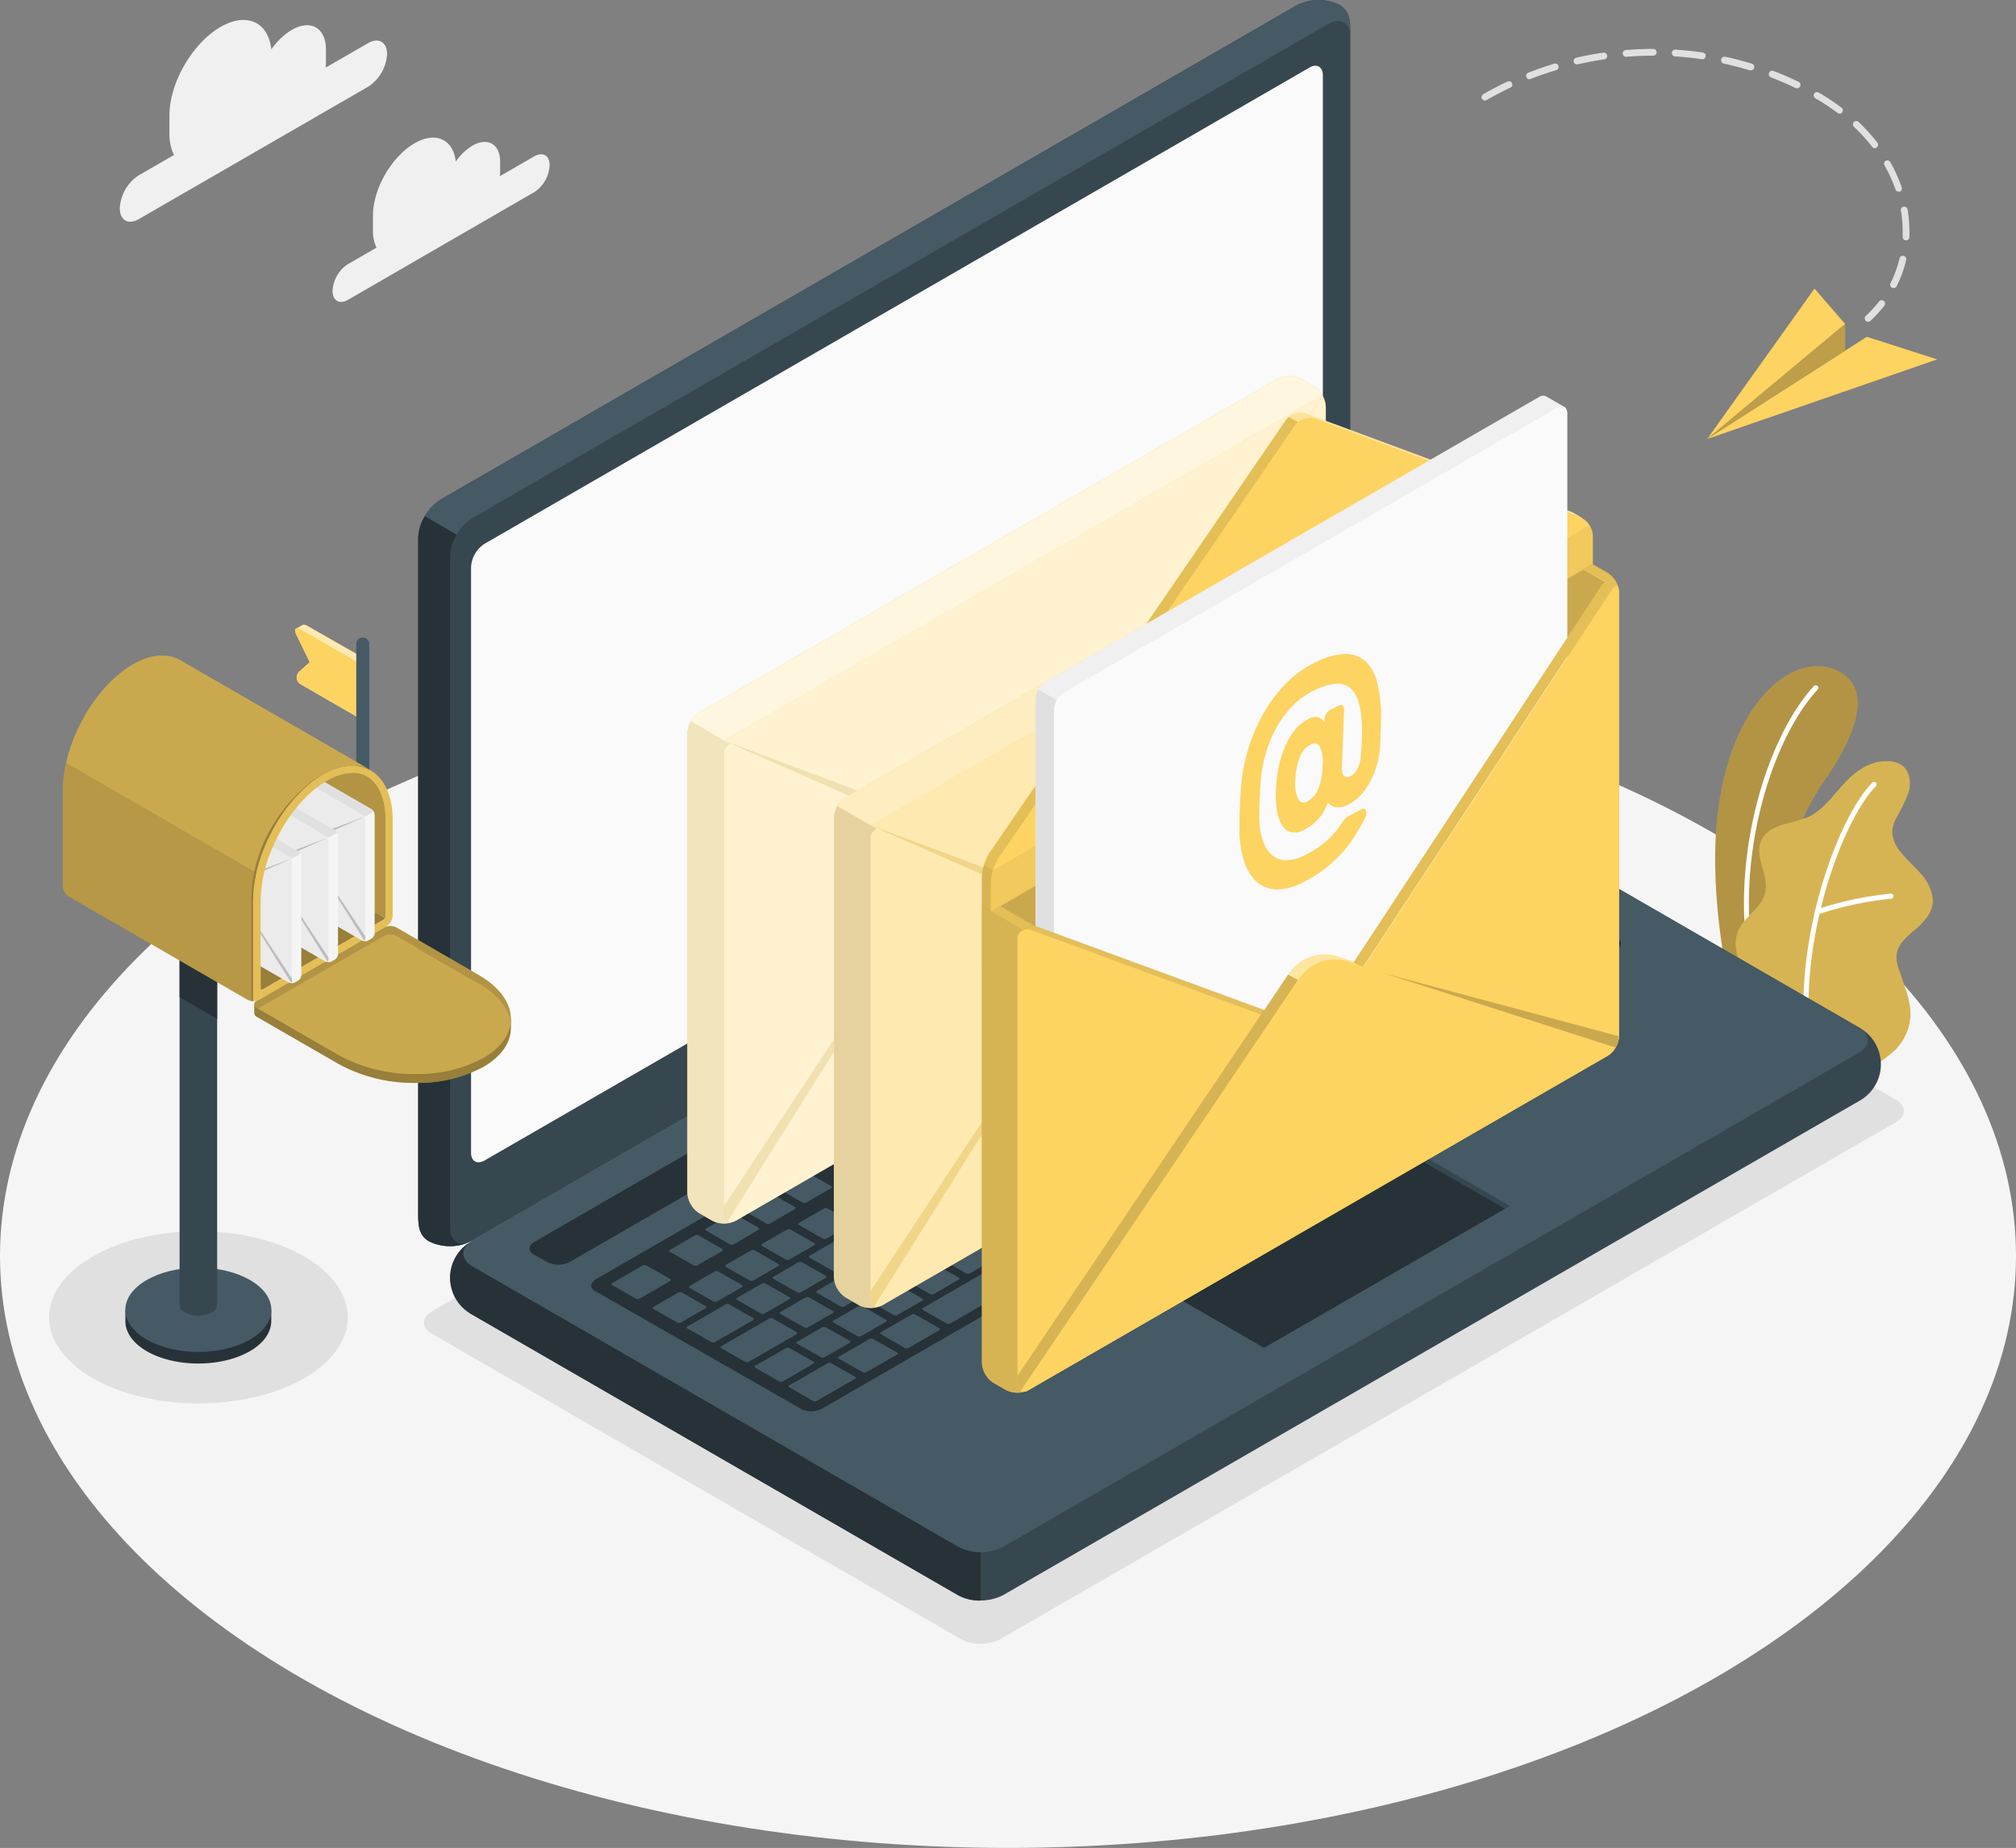 <?xml version="1.0" encoding="UTF-8"?>
<svg xmlns="http://www.w3.org/2000/svg" id="Слой_1" data-name="Слой 1" viewBox="0 0 446.8 409.609">
  <rect x="0" y="0" width="446.8" height="409.609" fill="#808080" stroke="none"/>
  <g id="freepik--Floor--inject-5">
    <ellipse id="freepik--floor--inject-5-2" data-name="freepik--floor--inject-5" cx="223.4" cy="278.389" rx="223.4" ry="131.22" style="fill:#f5f5f5"></ellipse>
  </g>
  <g id="freepik--Shadows--inject-5">
    <path id="freepik--Shadow--inject-5" d="M67.4,278.499c12.92,7.46,12.92,19.56,0,27s-33.89,7.46-46.82,0-12.93-19.57,0-27S54.4,271.029,67.4,278.499Z" style="fill:#e0e0e0"></path>
    <path id="freepik--shadow--inject-5-2" data-name="freepik--shadow--inject-5" d="M95.74,295.649l117.26,67.7a9.57,9.57,0,0,0,8.66,0l198.5-114.6c2.39-1.38,2.39-3.62,0-5l-117.26-67.71a9.57,9.57,0,0,0-8.66,0l-198.5,114.61C93.34,292.029,93.34,294.269,95.74,295.649Z" style="fill:#e0e0e0"></path>
  </g>
  <g id="freepik--Plants--inject-5">
    <g id="freepik--plants--inject-5-2" data-name="freepik--plants--inject-5">
      <path d="M391.68,224.469l-8.17-4.72s-4.87-20.21-2.93-38.39c2.73-25.56,16.48-36.69,25.95-33,6.3,2.48,8.25,9.64-2.34,24.87C397.95,182.239,390.28,200.939,391.68,224.469Z" style="fill:#fdd361"></path>
      <g style="opacity:0.3">
        <path d="M391.68,224.469l-8.17-4.72s-4.87-20.21-2.93-38.39c2.73-25.56,16.48-36.69,25.95-33,6.3,2.48,8.25,9.64-2.34,24.87C397.95,182.239,390.28,200.939,391.68,224.469Z"></path>
      </g>
      <path d="M388.29,214.589h.11a.56.56,0,0,0,.452-.65l-.002-.01c-4.48-23.57,3.76-50.07,14-61.09a.57.57,0,0,0-.84-.77c-10.38,11.23-18.78,38.15-14.23,62.07A.55.55,0,0,0,388.29,214.589Z" style="fill:#fff"></path>
      <path d="M413.08,236.829c1.29.65,4.72-2.29,5.68-3a12,12,0,0,0,3.75-4.77,11.27,11.27,0,0,0,.65-6.79,26.431,26.431,0,0,0-1-3.54l-1.17-3.42a8.82,8.82,0,0,1-.69-3.48c.18-2.4,2.21-4.17,4.06-5.7,2-1.7,4.14-3.91,4-6.77a10.09,10.09,0,0,0-2.83-5.87c-1.45-1.66-3.16-3.11-4.49-4.88a7.05,7.05,0,0,1-1.66-4.38,7.33,7.33,0,0,1,.83-2.83,39.569,39.569,0,0,0,2.76-5.72c.6-2,.37-4.53-1.26-5.88-1.35-1.11-3.26-1.18-5-1a11.36,11.36,0,0,0-4.5,1.84c-4.42,2.76-6.74,8.28-11.47,10.46a49.001,49.001,0,0,1-5.76,1.73c-1.92.61-3.85,1.7-4.65,3.53-1.6,3.63,1.91,7.82.85,11.64-.93,3.38-4.09,4.81-5.75,7.9a7,7,0,0,0-.63,4.39,20.79,20.79,0,0,0,2.2,7.25,63.71,63.71,0,0,0,4.37,6.71S412.88,236.729,413.08,236.829Z" style="fill:#fdd361"></path>
      <g style="opacity:0.15">
        <path d="M413.08,236.829c1.29.65,4.72-2.29,5.68-3a12,12,0,0,0,3.75-4.77,11.27,11.27,0,0,0,.65-6.79,26.431,26.431,0,0,0-1-3.54l-1.17-3.42a8.82,8.82,0,0,1-.69-3.48c.18-2.4,2.21-4.17,4.06-5.7,2-1.7,4.14-3.91,4-6.77a10.09,10.09,0,0,0-2.83-5.87c-1.45-1.66-3.16-3.11-4.49-4.88a7.05,7.05,0,0,1-1.66-4.38,7.33,7.33,0,0,1,.83-2.83,39.569,39.569,0,0,0,2.76-5.72c.6-2,.37-4.53-1.26-5.88-1.35-1.11-3.26-1.18-5-1a11.36,11.36,0,0,0-4.5,1.84c-4.42,2.76-6.74,8.28-11.47,10.46a49.001,49.001,0,0,1-5.76,1.73c-1.92.61-3.85,1.7-4.65,3.53-1.6,3.63,1.91,7.82.85,11.64-.93,3.38-4.09,4.81-5.75,7.9a7,7,0,0,0-.63,4.39,20.79,20.79,0,0,0,2.2,7.25,63.71,63.71,0,0,0,4.37,6.71S412.88,236.729,413.08,236.829Z"></path>
      </g>
      <path d="M400.57,230.309h0a.57.57,0,0,0,.52-.616l-0-.004c-2.07-22.42,7.27-47.76,14.6-55.36a.57.57,0,1,0-.81-.79c-7.49,7.75-17,33.52-14.92,56.25A.57.57,0,0,0,400.57,230.309Z" style="fill:#fff"></path>
      <path d="M402.8,202.659h.17a75.119,75.119,0,0,1,16.17-3.45.57.57,0,0,0,.51-.62.54.54,0,0,0-.565-.514q-.023.001-.045.004a77.611,77.611,0,0,0-16.46,3.51.57.57,0,0,0,.22,1.1Z" style="fill:#fff"></path>
    </g>
  </g>
  <g id="freepik--Device--inject-5">
    <g id="freepik--Laptop--inject-5">
      <path d="M99.74,283.209a10.61,10.61,0,0,0,4.95,8.21l107.71,62.17a11,11,0,0,0,9.89,0l189.61-109.47a9.28,9.28,0,0,0,0-16.42l-107.69-62.19a10.91,10.91,0,0,0-9.89,0l-189.63,109.48A10.63,10.63,0,0,0,99.74,283.209Z" style="fill:#37474f"></path>
      <path d="M104.69,280.699l107.71,62.19a10.91,10.91,0,0,0,9.89,0l189.61-109.48c2.74-1.58,2.74-4.14,0-5.71l-107.69-62.19a10.91,10.91,0,0,0-9.89,0l-189.63,109.48C101.96,276.589,101.96,279.129,104.69,280.699Z" style="fill:#455a64"></path>
      <path d="M217.33,344.079v10.71a10.09,10.09,0,0,1-5-1.18l-107.64-62.19a9.26,9.26,0,0,1-.5-16.11c-2.22,1.59-2,3.92.5,5.4l107.71,62.19A10.2,10.2,0,0,0,217.33,344.079Z" style="fill:#263238"></path>
      <path d="M95.1,275.169c-2.56-1.48-2.42-4-2.42-7.13v-148.75a11,11,0,0,1,5-8.57l189.58-109.48a10.61,10.61,0,0,1,9.58-.18c2.57,1.48,2.43,4,2.43,7.14v148.74a10.94,10.94,0,0,1-4.95,8.57l-189.63,109.48A10.6,10.6,0,0,1,95.1,275.169Z" style="fill:#37474f"></path>
      <path d="M299.27,8.189c0-3.15-2.22-4.42-4.95-2.85l-189.63,109.49a10,10,0,0,0-3.5,3.69l-7.05-4.1h0a10.08,10.08,0,0,1,3.5-3.7l189.61-109.48a10.6,10.6,0,0,1,9.59-.18C299.4,2.589,299.27,5.039,299.27,8.189Z" style="fill:#455a64"></path>
      <path d="M104.11,275.289a10.63,10.63,0,0,1-9-.12c-2.56-1.48-2.43-4-2.43-7.13v-148.75a10,10,0,0,1,1.45-4.87l7.06,4.09h0a10.14,10.14,0,0,0-1.45,4.87v148.76C99.74,275.059,101.65,276.379,104.11,275.289Z" style="fill:#263238"></path>
      <path d="M107.4,120.529l182.78-105.53c1.64-1,3-.18,3,1.71v129.88a6.55,6.55,0,0,1-3,5.14l-182.78,105.5c-1.64.94-3,.18-3-1.72v-129.84A6.57,6.57,0,0,1,107.4,120.529Z" style="fill:#fafafa"></path>
      <path d="M118.4,275.289l176-101.63a5.44,5.44,0,0,1,4.94,0l2.93,1.61c1.37.79,1.37,2.07,0,2.86l-176,101.6a5.47,5.47,0,0,1-5,0l-2.9-1.59C117.01,277.349,117.01,276.069,118.4,275.289Z" style="fill:#263238"></path>
      <path d="M132.18,283.489l176-101.62a5.05,5.05,0,0,1,4.52-.25l45.81,26.46c1.13.65.94,1.82-.42,2.61l-175.79,101.48a5.11,5.11,0,0,1-4.53.26l-46-26.33C130.63,285.449,130.82,284.279,132.18,283.489Z" style="fill:#263238"></path>
      <path d="M284.7,224.589l5.52-3.18c.23-.13.25-.34,0-.46l-5.27-3a.9.9,0,0,0-.8,0l-5.51,3.19c-.24.13-.26.34,0,.46l5.27,3A.87.87,0,0,0,284.7,224.589Zm-8-11-5.51,3.18c-.24.13-.26.34-.05.46l5.27,3a.9.9,0,0,0,.8,0l5.51-3.19c.24-.13.26-.34.05-.46l-5.27-3a.87.87,0,0,0-.84.01Zm-17.81,10.28-9.32,5.38c-.24.13-.26.34-.05.46l5.27,3.05a.9.9,0,0,0,.8,0l9.33-5.39c.23-.13.25-.34,0-.46l-5.28-3a.87.87,0,0,0-.79-.08Zm9.75-5.63-5.51,3.18c-.23.13-.25.34-.05.46l5.28,3a.9.9,0,0,0,.8,0l5.51-3.19c.23-.13.25-.34,0-.46l-5.28-3a.87.87,0,0,0-.79-.03Zm-21.62,12.48-5.51,3.18c-.23.14-.25.34-.05.46l5.28,3a.91.91,0,0,0,.8,0l5.51-3.18c.23-.14.25-.34.05-.47l-5.28-3a.87.87,0,0,0-.84-.03Zm-8.05,4.65-5.57,3.14c-.24.14-.26.34,0,.46l5.27,3.05a.9.9,0,0,0,.8,0l5.51-3.18c.24-.14.26-.34.05-.47l-5.27-3a.87.87,0,0,0-.83-.04Zm20.66,12.42,5.52-3.18c.23-.14.25-.34,0-.46l-5.27-3a.87.87,0,0,0-.8,0l-5.51,3.18c-.24.14-.26.34-.05.46l5.27,3.05a.9.9,0,0,0,.8-.09Zm-8.05,4.65,5.51-3.18c.23-.14.26-.34.05-.46l-5.27-3.05a.89.89,0,0,0-.81,0l-5.51,3.18c-.23.14-.25.34,0,.46l5.27,3a.9.9,0,0,0,.72.01Zm-8.06,4.65,5.52-3.18c.23-.14.25-.34,0-.46l-5.27-3.05a.87.87,0,0,0-.8,0l-5.51,3.19c-.24.14-.26.34-.05.46l5.27,3.05a.87.87,0,0,0,.8-.05Zm-8.12,4.61,5.51-3.18c.24-.14.26-.34,0-.46l-5.27-3.05a.87.87,0,0,0-.8,0l-5.44,3.21c-.23.14-.25.34,0,.46l5.27,3.05A.87.87,0,0,0,235.4,261.699Zm41.22-32.5,5.51-3.18c.23-.13.26-.34.05-.46l-5.27-3a.9.9,0,0,0-.8,0l-5.52,3.19c-.23.13-.25.34,0,.46l5.27,3a.87.87,0,0,0,.79-.01Zm-9,13.9,12.29-7.1c.24-.13.26-.34,0-.46l-12.8-7.39a.92.92,0,0,0-.81,0l-6.35,3.67c-.24.14-.26.35-.05.47l6.78,3.91c.21.12.18.33-.05.46l-5.01,2.93c-.23.14-.25.34,0,.46l5.27,3.05a.9.9,0,0,0,.76,0Zm-36.78-3.12-5.44,3.18c-.23.14-.25.34,0,.46l5.27,3.05a.9.9,0,0,0,.8,0l5.51-3.18c.23-.14.25-.34.05-.46l-5.28-3.05a.87.87,0,0,0-.88,0Zm-8.02,4.61-5.51,3.18c-.24.14-.26.34,0,.46l5.27,3.05a.87.87,0,0,0,.8,0l5.51-3.18c.24-.14.26-.34.05-.46l-5.32-3.05A.87.87,0,0,0,222.82,244.589Zm-44.57,49.65a.87.87,0,0,0,.8,0l5.51-3.18c.23-.13.25-.34.05-.46l-5.28-3a.87.87,0,0,0-.8,0l-5.51,3.18c-.23.14-.25.35-.05.47Zm-19.85-12.41-5.51,3.18c-.23.14-.26.35-.05.47l5.28,3a.87.87,0,0,0,.8,0l5.51-3.18c.23-.13.25-.34,0-.46l-5.27-3A.87.87,0,0,0,158.4,281.829Zm10.21,9.33a.93.93,0,0,0,.81,0l5.51-3.18c.23-.14.25-.35,0-.47l-5.27-3a.87.87,0,0,0-.8,0l-5.46,3.14c-.23.13-.26.34-.05.46Zm22.23,5,5.51-3.18c.23-.13.25-.34,0-.46l-5.28-3a.9.9,0,0,0-.8,0l-5.51,3.19c-.23.13-.25.34,0,.46l5.27,3a.87.87,0,0,0,.79-.02Zm-8.86,4.68a.87.87,0,0,0,.8,0l5.51-3.18c.24-.13.26-.34,0-.46l-5.27-3a.9.9,0,0,0-.8,0l-5.51,3.19c-.24.13-.26.34-.05.46Zm-15.58-23.66-5.52,3.18c-.23.14-.25.35,0,.47l5.27,3a.87.87,0,0,0,.8,0l5.51-3.18c.24-.13.26-.34.05-.46l-5.27-3.05A.9.9,0,0,0,166.4,277.179Zm40.27-23.25-5.51,3.18c-.24.14-.26.34-.05.46l5.27,3a.87.87,0,0,0,.8,0l5.52-3.18c.23-.14.25-.34,0-.46l-5.27-3.05a.87.87,0,0,0-.72.05Zm-32.22,18.6-5.51,3.18c-.23.14-.26.35-.05.47l5.27,3a.89.89,0,0,0,.81,0l5.51-3.18c.23-.14.25-.34,0-.46l-5.27-3a.9.9,0,0,0-.72-.01Zm40.27-23.25-5.51,3.18c-.23.14-.25.34,0,.46l5.27,3.05a.87.87,0,0,0,.8,0l5.51-3.18c.23-.14.25-.34.05-.46l-5.28-3a.87.87,0,0,0-.8-.05Zm-16.07,9.31-5.51,3.18c-.23.14-.25.34,0,.46l5.27,3.05a.87.87,0,0,0,.8,0l5.51-3.18c.23-.14.26-.34.05-.46l-5.31-3.05A.89.89,0,0,0,198.65,258.589Zm-8.05,4.65-5.51,3.18c-.24.14-.26.34-.05.46l5.27,3.05a.87.87,0,0,0,.8,0l5.52-3.18c.23-.14.25-.34,0-.46l-5.23-3.09a.9.9,0,0,0-.8.03Zm-8,4.65-5.52,3.18c-.23.14-.25.35,0,.47l5.27,3a.87.87,0,0,0,.8,0l5.51-3.18c.24-.14.26-.34.05-.46l-5.31-3.05a.9.9,0,0,0-.85.03Zm36.77,3.12,5.51-3.18c.24-.14.26-.34,0-.46l-5.27-3a.9.9,0,0,0-.8,0l-5.52,3.18c-.23.14-.25.34,0,.46l5.27,3.05a.87.87,0,0,0,.76-.06Zm75.14-67.73-5.51,3.18c-.23.13-.25.34-.05.46l5.28,3a.9.9,0,0,0,.8,0l5.51-3.19c.23-.13.25-.34.05-.46l-5.28-3a.87.87,0,0,0-.85,0Zm-9.75,5.62-5.51,3.19c-.23.13-.25.34-.05.46l5.28,3a.9.9,0,0,0,.8,0l5.51-3.19c.23-.13.25-.34.05-.46l-5.28-3a.9.9,0,0,0-.85-.01Zm17.76-10.31-5.51,3.18c-.24.13-.26.34-.05.46l5.27,3a.9.9,0,0,0,.8,0l5.51-3.19c.24-.13.26-.34.05-.46l-5.27-3A.87.87,0,0,0,302.52,198.589Zm-44.52,41.38,5.51-3.18c.23-.13.25-.34.05-.46l-5.28-3a.9.9,0,0,0-.8,0l-5.51,3.19c-.23.13-.25.34-.05.46l5.28,3A.87.87,0,0,0,258,239.969Zm53.37-46a.9.9,0,0,0-.8,0l-5.51,3.19c-.23.13-.25.34-.05.46l5.28,3a.9.9,0,0,0,.8,0l5.51-3.19c.23-.13.25-.34.05-.46Zm-84,72.41,5.51-3.18c.23-.14.25-.34,0-.46l-5.27-3.05a.87.87,0,0,0-.8,0l-5.41,3.18c-.23.14-.26.34,0,.46l5.27,3.05a.89.89,0,0,0,.73-.03Zm98.77-57,5.51-3.18c.24-.13.26-.34.05-.46l-5.3-3.15a.9.9,0,0,0-.8,0l-5.51,3.18c-.24.14-.26.35-.05.47l5.27,3a.87.87,0,0,0,.84.08Zm-15.59.3,5.52-3.18c.23-.13.25-.34,0-.46l-5.27-3a.9.9,0,0,0-.8,0l-5.51,3.19c-.24.13-.26.34-.05.46l5.27,3a.87.87,0,0,0,.85-.1Zm8.34-11.33a.9.9,0,0,0-.8,0l-5.51,3.19c-.23.13-.25.34,0,.46l5.27,3a.87.87,0,0,0,.8,0l5.51-3.18c.23-.13.26-.34,0-.46Zm1.7-1,12.8,7.39a.89.89,0,0,0,.81,0l5.51-3.18c.23-.13.25-.34,0-.46l-12.8-7.39a.9.9,0,0,0-.8,0l-5.51,3.18c-.2.09-.2.3,0,.42Zm-18.6,10.24-5.51,3.19c-.23.13-.25.34,0,.46l5.27,3a.87.87,0,0,0,.8,0l5.51-3.18c.23-.13.26-.34.05-.46l-5.27-3A.92.92,0,0,0,301.99,207.589Zm-60.59,35-5.51,3.19c-.23.13-.25.34,0,.46l5.28,3a.87.87,0,0,0,.8,0l5.43-3.15c.23-.13.25-.34.05-.46l-5.28-3A.9.9,0,0,0,241.4,242.589Zm75.93-28.61a.87.87,0,0,0,.8,0l5.51-3.18c.23-.13.25-.34,0-.46l-5.24-3.06a.9.9,0,0,0-.8,0l-5.51,3.18c-.23.14-.25.35-.05.47Zm-67.87,24-5.51,3.19c-.24.13-.26.34,0,.46l5.27,3a.87.87,0,0,0,.8,0l5.51-3.18c.24-.13.26-.34.05-.46l-5.27-3a.9.9,0,0,0-.91-.03Zm-63.16,51.61a.87.87,0,0,0,.8,0l5.51-3.18c.24-.13.26-.34,0-.46l-5.21-3.04a.9.9,0,0,0-.8,0l-5.51,3.18c-.24.14-.26.35-.05.47Zm-9.36-9.81-5.54,3.22c-.23.13-.25.34,0,.46l5.27,3a.87.87,0,0,0,.8,0l5.51-3.18c.24-.14.26-.35.05-.47l-5.27-3a.87.87,0,0,0-.82.01Zm18.22,5.13,5.51-3.18c.23-.13.25-.34,0-.46l-5.27-3.01a.9.9,0,0,0-.8,0l-5.51,3.18c-.23.14-.25.35,0,.47l5.28,3a.87.87,0,0,0,.79.04Zm8.05-4.65,5.51-3.18c.24-.14.26-.34.05-.46l-5.27-3.03a.9.9,0,0,0-.8,0l-5.51,3.18c-.24.14-.26.35,0,.47l5.27,3a.87.87,0,0,0,.75.06Zm8.06-4.65,5.51-3.18c.23-.14.25-.34,0-.46l-5.27-3.05a.9.9,0,0,0-.8,0l-5.51,3.18c-.23.14-.26.35-.05.46l5.28,3a.87.87,0,0,0,.84.09Zm-26.28-.48-5.51,3.18c-.23.13-.26.34-.05.46l5.27,3a.92.92,0,0,0,.81,0l5.51-3.18c.23-.14.25-.35,0-.47l-5.27-3a.87.87,0,0,0-.76.05Zm8.06-4.65-5.52,3.18c-.23.13-.25.34,0,.46l5.27,3a.9.9,0,0,0,.8,0l5.51-3.19c.23-.13.26-.34.05-.46l-5.27-3a.87.87,0,0,0-.84.05Zm32.21-18.6-5.51,3.18c-.23.13-.25.34,0,.46l5.27,3a.9.9,0,0,0,.8,0l5.51-3.19c.23-.13.25-.34.05-.46l-5.28-3a.87.87,0,0,0-.84.05Zm-8.05,4.71-5.51,3.18c-.24.13-.26.34-.05.46l5.27,3a.9.9,0,0,0,.8,0l5.51-3.19c.24-.13.26-.34,0-.46l-5.27-3A.87.87,0,0,0,217.21,256.589Zm16.11-9.31-5.51,3.19c-.24.13-.26.34,0,.46l5.27,3a.9.9,0,0,0,.8,0l5.51-3.19c.24-.13.26-.34.05-.46l-5.27-3a.9.9,0,0,0-.85-.02Zm-32.22,18.59-5.51,3.18c-.24.13-.26.34-.05.46l5.27,3a.9.9,0,0,0,.8,0l5.52-3.19c.23-.13.25-.34,0-.46l-5.27-3A.87.87,0,0,0,201.1,265.869Zm8.05-4.65-5.51,3.18c-.23.13-.25.34,0,.46l5.27,3a.9.9,0,0,0,.8,0l5.51-3.19c.23-.13.26-.34.05-.46l-5.28-3A.87.87,0,0,0,209.15,261.219Zm-10.28,30.28,5.51-3.18c.24-.13.26-.34.05-.46l-5.27-3a.9.9,0,0,0-.8,0l-5.51,3.18c-.24.14-.26.35,0,.47l5.27,3A.87.87,0,0,0,198.87,291.499Zm-42.47-2-5.27-3a.87.87,0,0,0-.8,0l-5.51,3.18c-.24.14-.26.35,0,.47l5.27,3a.87.87,0,0,0,.8,0l5.51-3.18C156.59,289.829,156.61,289.589,156.4,289.499Zm10.5,2.63-5.27-3a.87.87,0,0,0-.8,0l-8.43,4.88c-.24.14-.26.35,0,.47l5.27,3a.87.87,0,0,0,.8,0l8.48-4.89A.27.27,0,0,0,166.9,292.129Zm-18.37-8.64-5.27-3a.87.87,0,0,0-.8,0l-6.79,3.92c-.23.13-.25.34,0,.46l5.27,3a.9.9,0,0,0,.8,0l6.78-3.92C148.72,283.809,148.74,283.589,148.53,283.489Zm5.2-3a.87.87,0,0,0,.8,0l5.51-3.18c.24-.14.26-.35.05-.47l-5.27-3a.87.87,0,0,0-.8,0l-5.51,3.18c-.24.13-.26.34-.05.46Zm22.82,14.78-5.27-3a.9.9,0,0,0-.8,0l-10.6,6.12c-.23.14-.26.34,0,.46l5.27,3a.89.89,0,0,0,.81,0l10.59-6.12c.19-.14.21-.35,0-.47Zm3.72,6.55-5.28-3a.9.9,0,0,0-.8,0l-6.79,3.89c-.23.14-.25.34,0,.46l5.28,3.05a.91.91,0,0,0,.8,0l6.78-3.92c.19-.16.22-.37.01-.49Zm33.35-55.9a.87.87,0,0,0,.8,0l5.51-3.18c.23-.14.25-.34.05-.46l-5.28-3a.91.91,0,0,0-.8,0l-5.5,3.12c-.23.14-.25.34-.05.46Zm-16.11,9.3a.87.87,0,0,0,.8,0l5.51-3.18c.23-.13.26-.34.05-.46l-5.28-3.05a.91.91,0,0,0-.8,0l-5.51,3.18c-.23.14-.25.35,0,.47Zm-35.73,20.62a.92.92,0,0,0,.81,0l5.51-3.25c.23-.14.25-.35,0-.47l-5.27-3a.87.87,0,0,0-.8,0l-5.51,3.18c-.23.13-.26.34,0,.46Zm43.78-25.25a.87.87,0,0,0,.8,0l5.51-3.18c.24-.13.26-.34.05-.46l-5.27-3.05a.9.9,0,0,0-.8,0l-5.51,3.18c-.24.14-.26.35-.05.47Zm-16.11,9.3a.87.87,0,0,0,.8,0l5.51-3.18c.24-.13.26-.34,0-.46l-5.27-3.05a.9.9,0,0,0-.8,0l-5.51,3.18c-.24.14-.26.35-.05.47Zm-5.23,42.28a.9.9,0,0,0-.8,0l-8.48,4.9c-.23.13-.25.34,0,.46l5.27,3a.87.87,0,0,0,.8,0l8.48-4.9c.23-.13.25-.34,0-.46Zm-6.33-35.61a.9.9,0,0,0,.8,0l5.52-3.19c.23-.13.25-.34,0-.46l-5.27-3a.87.87,0,0,0-.8,0l-5.51,3.18c-.24.13-.26.34-.05.46Zm-8.05,4.65a.9.9,0,0,0,.8,0l5.51-3.19c.24-.13.26-.34.05-.46l-5.27-3a.87.87,0,0,0-.8,0l-5.52,3.18c-.23.13-.25.34,0,.46Zm163.61-55.2a.87.87,0,0,0-.8,0l-13.57,7.83c-.23.14-.26.34-.05.46l5.28,3.05a.87.87,0,0,0,.8,0l13.56-7.83c.24-.14.26-.34.05-.46Zm-17.81,10.28a.87.87,0,0,0-.8,0l-5.51,3.18c-.23.14-.26.34-.05.46l5.27,3.05a.89.89,0,0,0,.81,0l5.51-3.18c.23-.14.25-.34,0-.46ZM206.93,286.849l5.51-3.18c.23-.13.25-.34.05-.46l-5.28-3a.9.9,0,0,0-.8,0l-5.51,3.18c-.23.14-.25.35,0,.47l5.27,3A.87.87,0,0,0,206.93,286.849Zm92.6-51.26a.9.9,0,0,0-.8,0l-5.51,3.18c-.23.14-.26.34-.05.46l5.28,3.05a.87.87,0,0,0,.8,0l5.51-3.18c.23-.14.25-.34,0-.46Zm42-24.23a.87.87,0,0,0-.8,0l-5.54,3.23c-.23.14-.26.34-.05.46l5.27,3a.9.9,0,0,0,.8,0l5.52-3.18c.23-.14.25-.34,0-.46Zm13.33-1.6-12.81-7.4a.87.87,0,0,0-.8,0l-5.54,3.23c-.23.14-.25.34-.05.46l12.81,7.4a.9.9,0,0,0,.8,0l5.51-3.18c.23-.22.26-.42.05-.54Zm-85.46,43.18a.87.87,0,0,0-.8,0l-6.78,3.91c-.23.14-.26.35-.05.47l5.27,3a.89.89,0,0,0,.81,0l6.78-3.91c.23-.14.25-.35.05-.47Zm20.35-11.75a.87.87,0,0,0-.8,0l-8.48,4.89c-.23.14-.25.35-.05.47l5.28,3a.87.87,0,0,0,.8,0l8.48-4.89c.23-.14.25-.34,0-.46Zm-39,22.52a.87.87,0,0,0-.8,0l-45.36,26.19c-.23.13-.26.34-.05.46l5.27,3a.87.87,0,0,0,.8,0l45.37-26.18c.23-.14.25-.35,0-.47Zm-47.9,27.66a.9.9,0,0,0-.8,0l-6.79,3.92c-.23.14-.25.34,0,.46l5.27,3.05a.9.9,0,0,0,.8,0l6.78-3.92c.23-.13.26-.34.05-.46Zm57.23-33a.87.87,0,0,0-.8,0l-6.79,3.92c-.23.13-.25.34,0,.46l5.27,3a.87.87,0,0,0,.8,0l6.78-3.92c.24-.13.26-.34.05-.46Zm-66.56,38.42a.87.87,0,0,0-.8,0l-6.78,3.91c-.24.14-.26.35,0,.47l5.27,3a.87.87,0,0,0,.8,0l6.78-3.91c.24-.14.26-.34,0-.46Zm85.24-49.2a.9.9,0,0,0-.8,0l-6.78,3.92c-.24.13-.26.34,0,.46l5.27,3.05a.9.9,0,0,0,.8,0l6.78-3.92c.24-.13.26-.34.05-.46Zm28.83-16.65a.87.87,0,0,0-.8,0l-5.52,3.18c-.23.14-.25.34,0,.46l5.23,3.01a.87.87,0,0,0,.8,0l5.51-3.18c.24-.14.26-.34,0-.46Zm18-12.59,5.51-3.18c.23-.14.26-.34.05-.46l-5.28-3a.91.91,0,0,0-.8,0l-5.51,3.18c-.23.14-.25.34,0,.47l5.27,3a.87.87,0,0,0,.8-.04Zm-32.87,1.58,5.51-3.18c.23-.13.26-.34.05-.46l-5.27-3a.92.92,0,0,0-.81,0l-5.51,3.19c-.23.13-.25.34,0,.46l5.27,3a.87.87,0,0,0,.8-.04Zm-21.32,29.72,16.1-9.3c.24-.14.26-.34.05-.46l-5.27-3.05a.9.9,0,0,0-.8,0l-16.11,9.3c-.23.14-.26.34-.05.46l5.27,3A.89.89,0,0,0,271.4,249.649Zm45.4-26.65a.87.87,0,0,0,.8,0l5.51-3.18c.24-.14.26-.34.05-.46l-5.27-3.05a.9.9,0,0,0-.8,0l-5.51,3.18c-.24.14-.26.35,0,.47Zm-6.76-4.41,5.51-3.18c.24-.13.26-.34.05-.46l-5.27-3a.9.9,0,0,0-.8,0l-5.51,3.18c-.24.14-.26.35-.05.47l5.27,3A.87.87,0,0,0,310.04,218.589Zm-46.73,35.68,5.51-3.18c.24-.14.26-.34.05-.46l-5.27-3.04a.87.87,0,0,0-.8,0l-5.52,3.18c-.23.14-.25.34,0,.46l5.27,3.05a.87.87,0,0,0,.76.02Zm35.66-21a.87.87,0,0,0,.8,0l5.51-3.18c.23-.14.25-.34.05-.46l-5.28-3a.91.91,0,0,0-.8,0l-5.51,3.18c-.23.14-.25.34,0,.47Zm-75.93,44.32,5.51-3.18c.23-.13.25-.34,0-.46l-5.28-3.05a.91.91,0,0,0-.8,0l-5.51,3.18c-.23.14-.25.35-.05.47l5.28,3A.87.87,0,0,0,223.04,277.589Zm8.05-4.65,5.51-3.18c.24-.13.26-.34.05-.46l-5.25-3.09a.9.9,0,0,0-.8,0l-5.51,3.18c-.24.14-.26.35,0,.47l5.27,3a.87.87,0,0,0,.73.04Zm-16.11,9.3,5.51-3.18c.24-.13.26-.34,0-.46l-5.27-3a.9.9,0,0,0-.8,0l-5.51,3.18c-.24.14-.26.35-.05.47l5.27,3a.87.87,0,0,0,.85-.05Zm32.22-18.65,5.51-3.18c.24-.14.26-.34.05-.46l-5.27-3.05a.9.9,0,0,0-.8,0l-5.51,3.18c-.24.14-.26.34,0,.46l5.22,3.05A.87.87,0,0,0,247.2,263.589Zm-8.05,4.65,5.51-3.18c.23-.13.25-.34.05-.46l-5.31-3.01a.9.9,0,0,0-.8,0l-5.51,3.18c-.23.14-.25.35-.05.47l5.28,3a.87.87,0,0,0,.83.01Zm16.11-9.3,5.51-3.18c.23-.14.25-.34,0-.46l-5.27-3.05a.87.87,0,0,0-.8,0l-5.51,3.18c-.23.14-.26.34-.05.46l5.28,3.05a.87.87,0,0,0,.84.01Zm43.95-64.69a.87.87,0,0,0,.8,0l5.51-3.18c.24-.14.26-.34.05-.46l-1.4-.81a.9.9,0,0,0-.8,0l-5.52,3.19c-.23.13-.25.34,0,.46Zm-40,25.35a.91.91,0,0,0,.8,0l5.51-3.18c.23-.14.25-.35,0-.47l-5.27-3a.87.87,0,0,0-.8,0l-5.51,3.18c-.23.13-.25.34-.05.46Zm16.11-9.3a.91.91,0,0,0,.8,0l5.51-3.18c.23-.14.25-.35,0-.47l-5.23-3.06a.87.87,0,0,0-.8,0l-5.51,3.18c-.23.13-.26.34-.05.46Zm-25.95,15a.9.9,0,0,0,.8,0l5.51-3.19c.24-.13.26-.34.05-.46l-5.33-3.06a.87.87,0,0,0-.8,0l-5.51,3.18c-.24.13-.26.34-.05.46Zm17.89-10.32a.9.9,0,0,0,.8,0l5.51-3.18c.24-.14.26-.35.05-.47l-5.27-3a.87.87,0,0,0-.8,0l-5.51,3.18c-.24.13-.26.34-.05.46Zm-34,19.63a.94.94,0,0,0,.8,0l5.51-3.18c.24-.14.26-.35.05-.47l-5.27-3a.87.87,0,0,0-.8,0l-5.51,3.18c-.24.13-.26.34-.05.46Zm8.06-4.66a.9.9,0,0,0,.8,0l5.51-3.18c.23-.14.25-.35,0-.47l-5.27-3a.87.87,0,0,0-.8,0l-5.51,3.18c-.23.13-.25.34-.05.46Zm41.78-26.36a.87.87,0,0,0,.8,0l5.51-3.18c.24-.14.26-.34.05-.46l-1.4-.81a.9.9,0,0,0-.8,0l-5.51,3.19c-.24.13-.26.34-.05.46Zm24.17-14a.87.87,0,0,0,.8,0l5.51-3.18c.23-.14.25-.34,0-.46l-1.4-.81a.9.9,0,0,0-.8,0l-5.51,3.19c-.24.13-.26.34-.05.46Zm11.07,6.39a.9.9,0,0,0,.8,0l5.51-3.19c.24-.13.26-.34.05-.46l-5.27-3a.9.9,0,0,0-.8,0l-5.51,3.19c-.24.13-.26.34-.05.46Zm15.34,17.67,5.51-3.18c.24-.14.26-.34,0-.46l-5.27-3.05a.9.9,0,0,0-.8,0l-5.51,3.18c-.24.14-.26.34-.05.46l5.27,3.05a.87.87,0,0,0,.85.02Zm-42.52-14.76a.87.87,0,0,0,.8,0l5.51-3.18c.23-.14.25-.34,0-.46l-1.4-.81a.9.9,0,0,0-.8,0l-5.51,3.19c-.23.13-.26.34,0,.46Zm-66,40.33a.91.91,0,0,0,.8,0l5.51-3.18c.23-.14.25-.35.05-.47l-5.28-3a.87.87,0,0,0-.8,0l-5.51,3.18c-.23.13-.25.34-.05.46Z" style="fill:#455a64"></path>
      <polygon points="249.01 280.779 250.14 281.429 280.16 298.749 333.53 267.939 334.64 267.299 303.5 249.329 249.01 280.779" style="fill:#37474f"></polygon>
      <polygon points="250.14 281.429 280.16 298.749 333.53 267.939 303.5 250.609 250.14 281.429" style="fill:#263238"></polygon>
    </g>
  </g>
  <g id="freepik--mail-box--inject-5">
    <g id="freepik--MailBox--inject-5">
      <path d="M80.46,145.789l-12.23-7c-.54-.32-.94-.4-1.15-.27l-1.49.86c-.26.15-.25.59.07,1.27l3,6.16-2.22,2a1.73,1.73,0,0,0,.32,2.94l12.23,7.06,1.49-.87Z" style="fill:#fdd361"></path>
      <path d="M80.46,145.789l-12.23-7c-.54-.32-.94-.4-1.15-.27l-1.49.86c-.26.15-.25.59.07,1.27l3,6.16-2.22,2a1.73,1.73,0,0,0,.32,2.94l12.23,7.06,1.49-.87Z" style="fill:#fff;opacity:0.5;isolation:isolate"></path>
      <path d="M66.74,139.589c-1.19-.69-1.68-.24-1.08,1l3,6.16-2.22,2a1.73,1.73,0,0,0,.32,2.94l12.23,7.06v-12.09Z" style="fill:#fdd361"></path>
      <path d="M80.4,184.699a1.43,1.43,0,0,1-1.44-1.42c0-.007,0-.013,0-.02v-40.62a1.44,1.44,0,0,1,2.87,0v40.62a1.43,1.43,0,0,1-1.42,1.44Z" style="fill:#455a64"></path>
      <path d="M27.79,292.859v-2.53h.61a10,10,0,0,1,4.11-4c6.32-3.65,16.56-3.65,22.88,0a9.91,9.91,0,0,1,4.11,4h.62v2.45c0,2.43-1.52,4.87-4.73,6.72-6.32,3.65-16.56,3.65-22.88,0C29.4,297.669,27.77,295.259,27.79,292.859Z" style="fill:#263238"></path>
      <ellipse cx="43.96" cy="290.329" rx="16.18" ry="9.34" style="fill:#455a64"></ellipse>
      <path d="M48.13,202.359v86.86a2.08,2.08,0,0,1-1.22,1.7,6.5,6.5,0,0,1-5.89,0,2.06,2.06,0,0,1-1.22-1.7v-86.86Z" style="fill:#37474f"></path>
      <polygon points="39.8 212.869 39.8 221.039 48.13 225.839 48.13 217.689 39.8 212.869" style="fill:#263238"></polygon>
      <path d="M70,194.589l15.4,8.9a1.15,1.15,0,0,1-.3.32l-26.94,15.55c-.23.13-.41,0-.41-.25v-19.41a30.35,30.35,0,0,1,2.25-10.88Z" style="fill:#fdd361"></path>
      <path d="M70,194.589l15.4,8.9a1.15,1.15,0,0,1-.3.32l-26.94,15.55c-.23.13-.41,0-.41-.25v-19.41a30.35,30.35,0,0,1,2.25-10.88Z" style="opacity:0.4;isolation:isolate"></path>
      <path d="M85.52,181.839v21.75L60,188.829l.09-.21c2.73-6.84,7.31-12.63,12.31-15.51a11.68,11.68,0,0,1,5.77-1.79C82.71,171.319,85.52,175.349,85.52,181.839Z" style="fill:#fdd361"></path>
      <path d="M85.52,181.839v21.75L60,188.829l.09-.21c2.73-6.84,7.31-12.63,12.31-15.51a11.68,11.68,0,0,1,5.77-1.79C82.71,171.319,85.52,175.349,85.52,181.839Z" style="opacity:0.3;isolation:isolate"></path>
      <path d="M113.23,227.809v-1.94h-.19v.28a8.409,8.409,0,0,0-.5-1.57c-1-2.38-3.17-4.66-6.44-6.55l-18.23-10.53a3.09,3.09,0,0,0-2.75,0l-27.88,16.09a4.28,4.28,0,0,1-.88-1v2h0a1,1,0,0,0,.56.8l18.24,10.52a34.74,34.74,0,0,0,17.43,4.12,30.21,30.21,0,0,0,14.51-3.53c4.1-2.35,6.12-5.48,6.12-8.67Z" style="fill:#fdd361"></path>
      <path d="M113.23,227.809v-1.94h-.19v.28a8.409,8.409,0,0,0-.5-1.57c-1-2.38-3.17-4.66-6.44-6.55l-18.23-10.53a3.09,3.09,0,0,0-2.75,0l-27.88,16.09a4.28,4.28,0,0,1-.88-1v2h0a1,1,0,0,0,.56.8l18.24,10.52a34.74,34.74,0,0,0,17.43,4.12,30.21,30.21,0,0,0,14.51-3.53c4.1-2.35,6.12-5.48,6.12-8.67Z" style="opacity:0.4;isolation:isolate"></path>
      <path d="M112.54,224.589c-1-2.38-3.17-4.66-6.44-6.55l-18.23-10.53a3.09,3.09,0,0,0-2.75,0l-27.88,16.08,17.92,10.34a34.85,34.85,0,0,0,17.43,4.12,30.32,30.32,0,0,0,14.51-3.53c3.68-2.12,5.69-4.85,6.06-7.7A8.13,8.13,0,0,0,112.54,224.589Z" style="fill:#fdd361"></path>
      <path d="M112.54,224.589c-1-2.38-3.17-4.66-6.44-6.55l-18.23-10.53a3.09,3.09,0,0,0-2.75,0l-27.88,16.08,17.92,10.34a34.85,34.85,0,0,0,17.43,4.12,30.32,30.32,0,0,0,14.51-3.53c3.68-2.12,5.69-4.85,6.06-7.7A8.13,8.13,0,0,0,112.54,224.589Z" style="opacity:0.2;isolation:isolate"></path>
      <path d="M113.16,226.829a8.13,8.13,0,0,0-.62-2.25c-1-2.38-3.17-4.66-6.44-6.55l-18.23-10.53a3.09,3.09,0,0,0-2.75,0l-27.88,16.09-.32-.18a.84.84,0,0,1,0-1.59l28.2-16.23a3,3,0,0,1,2.75,0l18.23,10.53c3.27,1.89,5.42,4.17,6.44,6.55a8.09,8.09,0,0,1,.64,2.39A7.3,7.3,0,0,1,113.16,226.829Z" style="fill:#fdd361"></path>
      <path d="M113.16,226.829a8.13,8.13,0,0,0-.62-2.25c-1-2.38-3.17-4.66-6.44-6.55l-18.23-10.53a3.09,3.09,0,0,0-2.75,0l-27.88,16.09-.32-.18a.84.84,0,0,1,0-1.59l28.2-16.23a3,3,0,0,1,2.75,0l18.23,10.53c3.27,1.89,5.42,4.17,6.44,6.55a8.09,8.09,0,0,1,.64,2.39A7.3,7.3,0,0,1,113.16,226.829Z" style="opacity:0.3;isolation:isolate"></path>
      <polygon points="57.54 221.549 85.73 205.269 85.1 203.799 58.16 219.359 57.54 221.549" style="fill:#fdd361"></polygon>
      <polygon points="57.54 221.549 85.73 205.269 85.1 203.799 58.16 219.359 57.54 221.549" style="opacity:0.1;isolation:isolate"></polygon>
      <g id="freepik--Letter--inject-5">
        <path d="M83.03,180.589a1.47,1.47,0,0,0-.67-1.16l-34.32-19.84a1.44,1.44,0,0,0-1.34,0l-.76.44a1.47,1.47,0,0,0-.67,1.16v26.31a1.49,1.49,0,0,0,.67,1.16l34.32,19.82a1.53,1.53,0,0,0,1.35,0l.75-.44a1.49,1.49,0,0,0,.67-1.16Z" style="fill:#f5f5f5"></path>
        <path d="M82.84,179.889l-1.91,1.1-35.46-20.48a1.37,1.37,0,0,1,.47-.51l.76-.43a1.44,1.44,0,0,1,1.34,0l34.36,19.82A1.29,1.29,0,0,1,82.84,179.889Z" style="fill:#e0e0e0"></path>
        <path d="M80.78,208.589Z" style="fill:#fdd361"></path>
        <path d="M80.94,180.979l-.35.21a.58.58,0,0,1,.35.57v26.31a.46.46,0,0,1-.21.44.44.44,0,0,1-.32,0l-.14-.06-34.33-19.81a1.5,1.5,0,0,1-.67-1.16v-26.31a1.4,1.4,0,0,1,.2-.67Z" style="fill:#ebebeb"></path>
        <path d="M80.93,180.989l-15.89,5.93a2.57,2.57,0,0,1-3.07-1l-2.57-3.92-14.06-21.57,13.57,21.72-13.64,5.34a1.32,1.32,0,0,0,.21.67l13.47-5.95,3,4.75a2.59,2.59,0,0,0,3.24,1l2.11-.93,13.47,21.49a.48.48,0,0,0,.2-.44v-.49l-13.64-20.6Z" style="opacity:0.2;isolation:isolate"></path>
      </g>
      <g id="freepik--letter--inject-5-2" data-name="freepik--letter--inject-5">
        <path d="M74.91,185.199a1.5,1.5,0,0,0-.67-1.16l-34.33-19.81a1.44,1.44,0,0,0-1.34,0l-.76.43a1.5,1.5,0,0,0-.67,1.16v26.31a1.53,1.53,0,0,0,.67,1.17l34.33,19.81a1.44,1.44,0,0,0,1.34,0l.76-.43a1.5,1.5,0,0,0,.67-1.16Z" style="fill:#f5f5f5"></path>
        <path d="M74.71,184.589l-1.9,1.1-35.47-20.53a1.42,1.42,0,0,1,.47-.5l.76-.43a1.44,1.44,0,0,1,1.34,0l34.33,19.81A1.42,1.42,0,0,1,74.71,184.589Z" style="fill:#e0e0e0"></path>
        <path d="M72.65,213.259Z" style="fill:#fdd361"></path>
        <path d="M72.81,185.639l-.35.21a.58.58,0,0,1,.35.57v26.31a.46.46,0,0,1-.21.44.44.44,0,0,1-.32,0l-.14-.06-34.33-19.81a1.5,1.5,0,0,1-.67-1.16v-26.31a1.4,1.4,0,0,1,.2-.67Z" style="fill:#ebebeb"></path>
        <path d="M72.81,185.639l-15.9,5.95a2.58,2.58,0,0,1-3.06-1l-2.56-3.91-14.08-21.59,13.57,21.72-13.64,5.34a1.63,1.63,0,0,0,.21.67l13.47-6,3,4.75a2.59,2.59,0,0,0,3.23,1l2.12-.93,13.43,21.53a.46.46,0,0,0,.21-.44v-.44l-13.61-20.64Z" style="opacity:0.2;isolation:isolate"></path>
      </g>
      <g id="freepik--letter--inject-5-3" data-name="freepik--letter--inject-5">
        <path d="M66.78,189.859a1.47,1.47,0,0,0-.67-1.16l-34.32-19.82a1.5,1.5,0,0,0-1.34,0l-.76.44a1.47,1.47,0,0,0-.67,1.16v26.31a1.47,1.47,0,0,0,.67,1.16l34.32,19.82a1.53,1.53,0,0,0,1.35,0l.75-.44a1.47,1.47,0,0,0,.67-1.16Z" style="fill:#f5f5f5"></path>
        <path d="M66.59,189.199l-1.91,1.1-35.46-20.48a1.34,1.34,0,0,1,.47-.5l.76-.44a1.5,1.5,0,0,1,1.34,0l34.32,19.82A1.36,1.36,0,0,1,66.59,189.199Z" style="fill:#e0e0e0"></path>
        <path d="M64.53,217.909a.27.27,0,0,0,.13,0h0A.13.13,0,0,1,64.53,217.909Z" style="fill:#fdd361"></path>
        <path d="M64.69,190.289l-.35.21a.58.58,0,0,1,.35.57v26.32a.45.45,0,0,1-.21.43.44.44,0,0,1-.32,0l-.14-.05-34.33-19.82a1.47,1.47,0,0,1-.67-1.16v-26.3a1.4,1.4,0,0,1,.2-.67Z" style="fill:#ebebeb"></path>
        <path d="M64.68,190.299l-15.89,5.94a2.59,2.59,0,0,1-3.07-1l-2.55-3.91-14.08-21.58,13.57,21.71-13.64,5.34a1.32,1.32,0,0,0,.21.67l13.47-5.95,3,4.75a2.59,2.59,0,0,0,3.24,1l2.11-.94,13.47,21.49a.46.46,0,0,0,.2-.44v-.44l-13.6-20.64Z" style="opacity:0.2;isolation:isolate"></path>
      </g>
      <path d="M81.95,170.589c-2.73-1.43-6.35-1.18-10.31,1.12-4.45,2.55-8.46,7.19-11.27,12.5a39.347,39.347,0,0,0-1.76,3.79,31.89,31.89,0,0,0-2.45,11.67v22.22a2.89,2.89,0,0,1-1.37-.33l-39.49-22.82a3.07,3.07,0,0,1-1.37-2.38v-21.06c0-10.52,6.93-23,15.47-28,4-2.34,7.73-2.53,10.49-1h0Z" style="fill:#fdd361"></path>
      <path d="M81.95,170.589c-2.73-1.43-6.35-1.18-10.31,1.12-4.45,2.55-8.46,7.19-11.27,12.5a39.347,39.347,0,0,0-1.76,3.79,31.89,31.89,0,0,0-2.45,11.67v22.22a2.89,2.89,0,0,1-1.37-.33l-39.49-22.82a3.07,3.07,0,0,1-1.37-2.38v-21.06c0-10.52,6.93-23,15.47-28,4-2.34,7.73-2.53,10.49-1h0Z" style="opacity:0.2;isolation:isolate"></path>
      <path d="M15.3,198.739l39.49,22.85a2.89,2.89,0,0,0,1.37.33v-22.22a28.06,28.06,0,0,1,.74-6.21l-42.24-24.39a28.55,28.55,0,0,0-.73,6.2v21.06A3.07,3.07,0,0,0,15.3,198.739Z" style="opacity:0.1;isolation:isolate"></path>
      <path d="M58.61,188.029a31.89,31.89,0,0,0-2.45,11.67v22.19a2.729,2.729,0,0,1-.5-.06v-22.13c0-16.31,12.55-26.68,16-28-4.45,2.55-8.46,7.19-11.27,12.5A39.351,39.351,0,0,0,58.61,188.029Z" style="fill:#fdd361"></path>
      <path d="M58.61,188.029a31.89,31.89,0,0,0-2.45,11.67v22.19a2.729,2.729,0,0,1-.5-.06v-22.13c0-16.31,12.55-26.68,16-28-4.45,2.55-8.46,7.19-11.27,12.5A39.351,39.351,0,0,0,58.61,188.029Z" style="opacity:0.4;isolation:isolate"></path>
      <path d="M58.16,219.359a.255.255,0,0,1-.41-.24v-19.41a30.26,30.26,0,0,1,2.25-10.88l.09-.21a36.55,36.55,0,0,1,1.88-4c2.73-5.03,6.43-9.21,10.43-11.51a11.68,11.68,0,0,1,5.77-1.79,6.33,6.33,0,0,1,3,.73c2.7,1.44,4.28,4.92,4.28,9.79v21.25a.92.92,0,0,1-.41.71l.62,1.47.14-.08a3,3,0,0,0,.57-.55h0a3,3,0,0,0,.66-1.74v-21.06c0-5.63-2-9.55-5.15-11.21-2.73-1.44-6.35-1.19-10.31,1.11-4.45,2.55-8.46,7.18-11.27,12.51a39.349,39.349,0,0,0-1.76,3.78,31.86,31.86,0,0,0-2.45,11.68v22.17h.31a2.75,2.75,0,0,0,1.14-.32Z" style="fill:#fdd361"></path>
      <path d="M58.16,219.359a.255.255,0,0,1-.41-.24v-19.41a30.26,30.26,0,0,1,2.25-10.88l.09-.21a36.55,36.55,0,0,1,1.88-4c2.73-5.03,6.43-9.21,10.43-11.51a11.68,11.68,0,0,1,5.77-1.79,6.33,6.33,0,0,1,3,.73c2.7,1.44,4.28,4.92,4.28,9.79v21.25a.92.92,0,0,1-.41.71l.62,1.47.14-.08a3,3,0,0,0,.57-.55h0a3,3,0,0,0,.66-1.74v-21.06c0-5.63-2-9.55-5.15-11.21-2.73-1.44-6.35-1.19-10.31,1.11-4.45,2.55-8.46,7.18-11.27,12.51a39.349,39.349,0,0,0-1.76,3.78,31.86,31.86,0,0,0-2.45,11.68v22.17h.31a2.75,2.75,0,0,0,1.14-.32Z" style="opacity:0.1;isolation:isolate"></path>
    </g>
  </g>
  <g id="freepik--Envelopes--inject-5">
    <g id="freepik--Envelope--inject-5">
      <g id="freepik--letter--inject-5-4" data-name="freepik--letter--inject-5">
        <path d="M152.34,162.469a5.71,5.71,0,0,1,2.6-4.5l128.17-74a5.74,5.74,0,0,1,5.2,0l2.93,1.69a5.74,5.74,0,0,1,2.59,4.5v101.88a5.77,5.77,0,0,1-2.59,4.5l-128.18,74.05a5.78,5.78,0,0,1-5.19,0l-2.93-1.69a5.77,5.77,0,0,1-2.6-4.5Z" style="fill:#fdd361"></path>
        <g style="opacity:0.7">
          <path d="M152.34,162.469a5.71,5.71,0,0,1,2.6-4.5l128.17-74a5.74,5.74,0,0,1,5.2,0l2.93,1.69a5.74,5.74,0,0,1,2.59,4.5v101.88a5.77,5.77,0,0,1-2.59,4.5l-128.18,74.05a5.78,5.78,0,0,1-5.19,0l-2.93-1.69a5.77,5.77,0,0,1-2.6-4.5Z" style="fill:#fff"></path>
        </g>
        <path d="M153.1,159.909l7.37,4.25,132.6-76.57a5.44,5.44,0,0,0-1.83-1.94l-2.94-1.68a5.64,5.64,0,0,0-5.18,0l-128.18,74A5.22,5.22,0,0,0,153.1,159.909Z" style="fill:#fdd361"></path>
        <path d="M153.1,159.909l7.37,4.25,132.6-76.57a5.44,5.44,0,0,0-1.83-1.94l-2.94-1.68a5.64,5.64,0,0,0-5.18,0l-128.18,74A5.22,5.22,0,0,0,153.1,159.909Z" style="fill:#fff;opacity:0.8;isolation:isolate"></path>
        <path d="M152.34,162.459v101.88a5.71,5.71,0,0,0,2.6,4.5l2.93,1.7a4.618,4.618,0,0,0,.71.32,5.778,5.778,0,0,0,1.07.24,6.41,6.41,0,0,0,2.05-.07l.51-.13.32-.11a1.55,1.55,0,0,1-1.26-.05,1.78,1.78,0,0,1-.8-1.7v-101.88a2.27,2.27,0,0,1,1.35-2.21l-1.35-.79-7.37-4.25A5.29,5.29,0,0,0,152.34,162.459Z" style="fill:#fdd361;opacity:0.1;isolation:isolate"></path>
        <path d="M152.34,162.459v101.88a5.71,5.71,0,0,0,2.6,4.5l2.93,1.7a4.618,4.618,0,0,0,.71.32,5.778,5.778,0,0,0,1.07.24,6.41,6.41,0,0,0,2.05-.07l.51-.13.32-.11a1.55,1.55,0,0,1-1.26-.05,1.78,1.78,0,0,1-.8-1.7v-101.88a2.27,2.27,0,0,1,1.35-2.21l-1.35-.79-7.37-4.25A5.29,5.29,0,0,0,152.34,162.459Z" style="opacity:0.05;isolation:isolate"></path>
        <path d="M160.47,164.159l61.55,23a10,10,0,0,0,11.88-3.91l9.88-15.15,49.29-80.51-47.32,81.07,48.08,23.41a5.44,5.44,0,0,1-.81,2.6l-47.42-25.76-11.48,18.38a10,10,0,0,1-12.53,3.85l-8.19-3.61-52.15,83.21a1.78,1.78,0,0,1-.8-1.7v-1.7l52.69-79.92Z" style="fill:#fdd361;opacity:0.2;isolation:isolate"></path>
        <path d="M160.47,164.159l61.55,23a10,10,0,0,0,11.88-3.91l9.88-15.15,49.29-80.51-47.32,81.07,48.08,23.41a5.44,5.44,0,0,1-.81,2.6l-47.42-25.76-11.48,18.38a10,10,0,0,1-12.53,3.85l-8.19-3.61-52.15,83.21a1.78,1.78,0,0,1-.8-1.7v-1.7l52.69-79.92Z" style="opacity:0.05;isolation:isolate"></path>
      </g>
    </g>
    <g id="freepik--envelope--inject-5-2" data-name="freepik--envelope--inject-5">
      <g id="freepik--letter--inject-5-5" data-name="freepik--letter--inject-5">
        <path d="M184.84,181.249a5.74,5.74,0,0,1,2.59-4.5l128.18-74a5.72,5.72,0,0,1,5.19,0l2.93,1.69a5.74,5.74,0,0,1,2.6,4.5v101.88a5.76,5.76,0,0,1-2.6,4.5l-128.17,74a5.8,5.8,0,0,1-5.2,0l-2.96-1.73a5.79,5.79,0,0,1-2.59-4.5Z" style="fill:#fdd361"></path>
        <g style="opacity:0.5">
          <path d="M184.84,181.249a5.74,5.74,0,0,1,2.59-4.5l128.18-74a5.72,5.72,0,0,1,5.19,0l2.93,1.69a5.74,5.74,0,0,1,2.6,4.5v101.88a5.76,5.76,0,0,1-2.6,4.5l-128.17,74a5.8,5.8,0,0,1-5.2,0l-2.96-1.73a5.79,5.79,0,0,1-2.59-4.5Z" style="fill:#fff"></path>
        </g>
        <path d="M185.59,178.689l7.38,4.25,132.6-76.56a5.44,5.44,0,0,0-1.83-1.94l-2.94-1.68a5.66,5.66,0,0,0-5.19,0l-128.21,73.99A5.24,5.24,0,0,0,185.59,178.689Z" style="fill:#fdd361"></path>
        <path d="M185.59,178.689l7.38,4.25,132.6-76.56a5.44,5.44,0,0,0-1.83-1.94l-2.94-1.68a5.66,5.66,0,0,0-5.19,0l-128.21,73.99A5.24,5.24,0,0,0,185.59,178.689Z" style="fill:#fff;opacity:0.6;isolation:isolate"></path>
        <path d="M184.83,181.239v101.88a5.72,5.72,0,0,0,2.57,4.47l2.92,1.7a4.75,4.75,0,0,0,.72.32,5.6,5.6,0,0,0,1.07.24,6.42,6.42,0,0,0,2.05-.07l.5-.14a1.659,1.659,0,0,0,.31-.12,1.55,1.55,0,0,1-1.24,0,1.81,1.81,0,0,1-.8-1.71v-101.87a2.27,2.27,0,0,1,1.35-2.21l-1.35-.79-7.38-4.25A5.4,5.4,0,0,0,184.83,181.239Z" style="opacity:0.1;isolation:isolate"></path>
        <path d="M192.97,182.939l61.55,23a10,10,0,0,0,11.88-3.91l9.89-15.14,49.29-80.51-47.32,81.07,48.08,23.41a5.44,5.44,0,0,1-.81,2.6l-47.43-25.77-11.49,18.38a10,10,0,0,1-12.52,3.85l-8.18-3.61-52.14,83.22a1.81,1.81,0,0,1-.8-1.71v-1.7l52.69-79.92Z" style="fill:#fdd361;opacity:0.4;isolation:isolate"></path>
        <path d="M192.97,182.939l61.55,23a10,10,0,0,0,11.88-3.91l9.89-15.14,49.29-80.51-47.32,81.07,48.08,23.41a5.44,5.44,0,0,1-.81,2.6l-47.43-25.77-11.49,18.38a10,10,0,0,1-12.52,3.85l-8.18-3.61-52.14,83.22a1.81,1.81,0,0,1-.8-1.71v-1.7l52.69-79.92Z" style="opacity:0.05;isolation:isolate"></path>
      </g>
    </g>
  </g>
  <g id="freepik--open-envelope--inject-5">
    <g id="freepik--open-envelope--inject-5-2" data-name="freepik--open-envelope--inject-5">
      <path d="M217.6,200.849l133.38-77,5.34,3.08a5.57,5.57,0,0,1,2.51,4.34v98.4a5.55,5.55,0,0,1-2.51,4.34l-128.36,74.1a5.55,5.55,0,0,1-5,0l-2.83-1.63a5.57,5.57,0,0,1-2.51-4.34Z" style="fill:#fdd361"></path>
      <path d="M217.6,200.849l133.38-77,5.34,3.08a5.57,5.57,0,0,1,2.51,4.34v98.4a5.55,5.55,0,0,1-2.51,4.34l-128.36,74.1a5.55,5.55,0,0,1-5,0l-2.83-1.63a5.57,5.57,0,0,1-2.51-4.34Z" style="opacity:0.2;isolation:isolate"></path>
      <path d="M350.25,115.189l.54-.3-2.07-1.2h0a3.06,3.06,0,0,0-.55-.26l-58.7-21.76a4.05,4.05,0,0,0-4.51,1.44l-65.66,95.89a11.34,11.34,0,0,0-1.7,5.48v6.36l2,1.19,131.34-78.19v-6.37A4.3,4.3,0,0,0,350.25,115.189Z" style="fill:#fdd361"></path>
      <path d="M287.68,93.589a3.32,3.32,0,0,0-.68.72l-65.67,95.89a10.2,10.2,0,0,0-1.22,2.74l-2-1.18a13.1,13.1,0,0,1,.53-1.45h0c.09-.2.18-.39.28-.58l.05-.09a5.23,5.23,0,0,1,.35-.58l65.66-95.89a3.191,3.191,0,0,1,.33-.4l.35-.32Z" style="opacity:0.1;isolation:isolate"></path>
      <path d="M350.77,114.879a3.2,3.2,0,0,0-.56-.27l-58.71-21.76a4,4,0,0,0-3.82.72l-2-1.18a4.07,4.07,0,0,1,3.83-.72l58.7,21.75a3.111,3.111,0,0,1,.55.27Z" style="fill:#fff;opacity:0.35;isolation:isolate"></path>
      <path d="M218.95,189.589a6.36,6.36,0,0,1,.35-.58A6.36,6.36,0,0,0,218.95,189.589Z" style="fill:#fdd361"></path>
      <path d="M285.29,92.709l.35-.32Z" style="fill:#fdd361"></path>
      <path d="M218.07,191.739a13.101,13.101,0,0,1,.53-1.45A13.101,13.101,0,0,0,218.07,191.739Z" style="fill:#fdd361"></path>
      <path d="M218.62,190.249c.09-.2.18-.39.28-.58C218.8,189.859,218.71,190.049,218.62,190.249Z" style="fill:#fdd361"></path>
      <path d="M218.6,190.289Z" style="opacity:0.2;isolation:isolate"></path>
      <polygon points="218.07 191.739 218.07 191.739 218.07 191.739 218.07 191.739" style="opacity:0.2;isolation:isolate"></polygon>
      <polygon points="285.64 92.389 285.64 92.389 285.64 92.389 285.64 92.389" style="opacity:0.2;isolation:isolate"></polygon>
      <path d="M218.9,189.669a.409.409,0,0,1,.05-.09A.409.409,0,0,0,218.9,189.669Z" style="opacity:0.2;isolation:isolate"></path>
      <path d="M284.96,93.109a4.122,4.122,0,0,1,.33-.4A2.602,2.602,0,0,0,284.96,93.109Z" style="opacity:0.2;isolation:isolate"></path>
      <path d="M287,94.289l-65.67,95.89a11.44,11.44,0,0,0-1.69,5.48v6.37l133.38-77v-6.36a4.62,4.62,0,0,0-2.81-4l-58.71-21.81A4,4,0,0,0,287,94.289Z" style="fill:#fdd361"></path>
      <path d="M353.02,118.649a4.35,4.35,0,0,0-.71-2.24l-132.2,76.51h0a9.8,9.8,0,0,0-.46,2.72v6.37l133.38-77Z" style="opacity:0.05;isolation:isolate"></path>
      <path d="M347.32,91.589a1.55,1.55,0,0,0-.62-1.4l-4.08-2.35a1.53,1.53,0,0,0-1.53.16l-109.4,63.19a4.78,4.78,0,0,0-2.17,3.75v131a1.51,1.51,0,0,0,.63,1.4l4.06,2.35a1.55,1.55,0,0,0,1.53-.15l109.42-63.15a4.8,4.8,0,0,0,2.16-3.75Z" style="fill:#f0f0f0"></path>
      <path d="M235.75,289.589l109.41-63.2a4.8,4.8,0,0,0,2.16-3.75v-131.05c0-1.38-1-1.94-2.16-1.25l-109.41,63.19a4.8,4.8,0,0,0-2.16,3.75v131C233.59,289.689,234.56,290.249,235.75,289.589Z" style="fill:#fafafa"></path>
      <path d="M305.87,165.589a19.261,19.261,0,0,1-.82,4.36,18.589,18.589,0,0,1-1.58,3.66,14,14,0,0,1-2.06,2.8,8.79,8.79,0,0,1-2.29,1.75,4.8,4.8,0,0,1-3.15.76,2.81,2.81,0,0,1-1.63-1q-.36.78-.75,1.56a9.3,9.3,0,0,1-1,1.57,9.42,9.42,0,0,1-1.47,1.51,11.11,11.11,0,0,1-2.15,1.4,4.18,4.18,0,0,1-2.72.54,3.2,3.2,0,0,1-2-1.41,8.23,8.23,0,0,1-1.21-3.18,21.881,21.881,0,0,1-.27-4.78,30.891,30.891,0,0,1,.65-5.24,25.09,25.09,0,0,1,1.43-4.53,15.001,15.001,0,0,1,2.14-3.56,8.75,8.75,0,0,1,2.77-2.3,3.23,3.23,0,0,1,2.48-.53,2.71,2.71,0,0,1,1.28,1.19v-.54a3,3,0,0,1,.37-1.3,2.08,2.08,0,0,1,.8-.89l2.14-1.09a.6.6,0,0,1,.76.08,1.3,1.3,0,0,1,.29,1l-.48,12.71q-.06,1.44.54,1.89a1.26,1.26,0,0,0,1.43,0,3.57,3.57,0,0,0,1.45-1.54,7.46,7.46,0,0,0,.79-3.08c.1-1.11.17-2.25.22-3.43s.05-2.27,0-3.27a19.81,19.81,0,0,0-.8-5.3,5.75,5.75,0,0,0-2-3.07,4.67,4.67,0,0,0-3.35-.73,14.84,14.84,0,0,0-4.88,1.67,17.1,17.1,0,0,0-4.32,3.18,22.69,22.69,0,0,0-3.36,4.42,27.15,27.15,0,0,0-2.34,5.35,32.191,32.191,0,0,0-1.29,5.9c-.07.55-.13,1.25-.18,2.12s-.09,1.77-.13,2.71-.07,1.85-.09,2.73,0,1.57,0,2.1a15.919,15.919,0,0,0,.86,4.74,6.89,6.89,0,0,0,2,3.06,4.78,4.78,0,0,0,3.14,1.1,9.22,9.22,0,0,0,4.23-1.19,25.218,25.218,0,0,0,2.93-1.74,19.769,19.769,0,0,0,2.19-1.76,21.004,21.004,0,0,0,1.62-1.74c.45-.57.86-1.12,1.23-1.66s.56-.83.75-1.06a2,2,0,0,1,.73-.58l3-1.56a.65.65,0,0,1,.78,0c.22.18.31.53.26,1.07a2.46,2.46,0,0,1-.32,1c-.61,1.13-1.3,2.33-2.06,3.58a27.231,27.231,0,0,1-2.7,3.68,30.551,30.551,0,0,1-3.69,3.53,28.119,28.119,0,0,1-5,3.2,12.64,12.64,0,0,1-6.23,1.69,6.82,6.82,0,0,1-4.42-1.8,10.41,10.41,0,0,1-2.69-4.56,23.089,23.089,0,0,1-1-6.57v-2.22c0-.93.05-1.91.09-2.93s.09-2,.14-2.92.1-1.66.15-2.19a40,40,0,0,1,1.54-7.82,37.909,37.909,0,0,1,3.18-7.6,32.6,32.6,0,0,1,4.8-6.6,22.9,22.9,0,0,1,6.37-4.82,16.28,16.28,0,0,1,7.05-2.14,6.64,6.64,0,0,1,4.63,1.63,9.3,9.3,0,0,1,2.55,4.64,29.671,29.671,0,0,1,.88,6.85c0,1,0,2.21-.07,3.59S305.96,164.439,305.87,165.589Zm-18.78,7.32a8,8,0,0,0,.6,4.16,1.414,1.414,0,0,0,2.15.49,5.14,5.14,0,0,0,2.35-2.76,14.58,14.58,0,0,0,.94-5,8.44,8.44,0,0,0-.58-4.2c-.46-.84-1.2-1-2.21-.48a5.15,5.15,0,0,0-2.29,2.78,14.81,14.81,0,0,0-.96,4.97Z" style="fill:#fdd361"></path>
      <path d="M233.58,288.309a1.63,1.63,0,0,0,.51,1.32l-3.93-2.26a1.51,1.51,0,0,1-.64-1.4v-131a4.34,4.34,0,0,1,.64-2.13l4.06,2.34a4.37,4.37,0,0,0-.64,2.14Z" style="fill:#e0e0e0"></path>
      <path d="M355.45,230.969a1.209,1.209,0,0,1-.14.2l-55.59-17.58a9.58,9.58,0,0,0-12,3.7l-59.43,88.3-2.2,1.27h0a1.79,1.79,0,0,1-1.7.19l61.11-91a9.62,9.62,0,0,1,12-3.71Z" style="fill:#fdd361"></path>
      <path d="M282.24,225.909l.14-.12-54.09,79.8-2.2,1.27h0a1.82,1.82,0,0,1-1.7.19l55.71-82.46Z" style="fill:#fff;opacity:0.4;isolation:isolate"></path>
      <path d="M355.45,230.969a1.209,1.209,0,0,1-.14.2l-55.59-17.58a9.57,9.57,0,0,0-12,3.7l-2.2-1.28a9.6,9.6,0,0,1,12-3.68Z" style="fill:#fff;opacity:0.4;isolation:isolate"></path>
      <path d="M358.78,130.639h0c-.12-.72-.5-.92-1-.58a2.89,2.89,0,0,0-.64.66l-.28.39-54.85,83.38-8.19,11.41a4.67,4.67,0,0,1-4.51,1.69l-7.07-1.68-54-19.86a2.75,2.75,0,0,0-1.1,0,2,2,0,0,0-.41.13l2-1.18,51.74,19,6.81,2.43a4.65,4.65,0,0,0,4.51-1.69l8.19-11.4,55.12-83.77a2.2,2.2,0,0,1,.62-.57l-4.77-2.75,2-1.15,3.3,1.9A5.72,5.72,0,0,1,358.78,130.639Z" style="fill:#fdd361"></path>
      <path d="M302.01,214.489l-8.19,11.41a4.67,4.67,0,0,1-4.51,1.69l-7.07-1.68.14-.12.34-.54,4.63,1.1a4.65,4.65,0,0,0,4.51-1.69l8.11-11.28Z" style="fill:#fff;opacity:0.4;isolation:isolate"></path>
      <path d="M356.32,126.909l-3.3-1.9-2,1.15,4.77,2.75h0a2.1,2.1,0,0,0-.62.57l-55.12,83.77-.08.11h0l2,1.11,54.85-83.39.28-.39a2.89,2.89,0,0,1,.64-.66c.49-.34.87-.14,1,.58h0A5.72,5.72,0,0,0,356.32,126.909Z" style="opacity:0.1;isolation:isolate"></path>
      <path d="M229.4,207.639l-11.77-6.79v101.29a5.57,5.57,0,0,0,2.51,4.34l2.83,1.63a5.55,5.55,0,0,0,5,0l1.41-.81Z" style="fill:#fdd361"></path>
      <path d="M229.4,207.639l-11.77-6.79v101.29a5.57,5.57,0,0,0,2.51,4.34l2.83,1.63a5.55,5.55,0,0,0,5,0l1.41-.81Z" style="opacity:0.15;isolation:isolate"></path>
      <path d="M358.83,131.269v98.39a5.11,5.11,0,0,1-.78,2.54,5.48,5.48,0,0,1-1.47,1.65l-.1.05a1.531,1.531,0,0,1-.16.11l-128.36,74.1h0a1.79,1.79,0,0,1-1.71.2,1.52,1.52,0,0,1-.75-1.2,3.191,3.191,0,0,1,0-.45v-98.4a2.18,2.18,0,0,1,2.82-2.22l54,19.86,7.07,1.68a4.67,4.67,0,0,0,4.51-1.69l8.19-11.41,54.85-83.38.28-.39C358.07,129.429,358.83,129.669,358.83,131.269Z" style="fill:#fdd361"></path>
      <path d="M356.32,234.009l.17-.11.09-.06a5.32,5.32,0,0,0,1.47-1.64,5.11,5.11,0,0,0,.78-2.5l-56.81-15.2,38,28.89Z" style="fill:#fdd361"></path>
      <path d="M356.32,234.009l.17-.11.09-.06a5.32,5.32,0,0,0,1.47-1.64,5.11,5.11,0,0,0,.78-2.5l-56.81-15.2,38,28.89Z" style="opacity:0.2;isolation:isolate"></path>
      <path d="M225.45,306.659a1.73,1.73,0,0,0,.78,1.65,1.78,1.78,0,0,0,1.71-.19h0l44.21-25.53,10.1-56.69-56.8,79.12Z" style="fill:#fdd361"></path>
      <path d="M287.69,217.229l-61.46,91.08a1.73,1.73,0,0,1-.78-1.65v-1.63l60-89h0Z" style="opacity:0.15;isolation:isolate"></path>
      <path d="M358.05,232.199a5.32,5.32,0,0,1-1.47,1.64l-.09.06-128.53,74.21h0a1.78,1.78,0,0,1-1.71.19l61.47-91.09a9.65,9.65,0,0,1,12.08-3.71Z" style="fill:#fdd361"></path>
      <path d="M218.07,191.739l2,1.18a10,10,0,0,0-.47,2.74v6.36l-2-1.18v-6.37A10,10,0,0,1,218.07,191.739Z" style="opacity:0.15;isolation:isolate"></path>
      <polygon points="228.8 204.959 226.76 206.139 224.7 204.949 219.63 202.029 221.6 200.859 228.8 204.959" style="fill:#fdd361"></polygon>
      <path d="M228.89,204.999l-7.29-4.14-2,1.17,5.07,2.92,2.06,1.19h0l.39-.12a2.75,2.75,0,0,1,1.1,0l4.18,1.57,47.11,17.35.74-1.09Z" style="opacity:0.1;isolation:isolate"></path>
    </g>
  </g>
  <g id="freepik--Clouds--inject-5">
    <g id="freepik--clouds--inject-5-2" data-name="freepik--clouds--inject-5">
      <g id="freepik--Cloud--inject-5">
        <path d="M118.4,34.659l-7.62,4.4a8.683,8.683,0,0,0,.06-1v-2.2c0-3.93-2.76-5.52-6.16-3.56a12.15,12.15,0,0,0-3.67,3.53c-.55-4.94-4.43-6.78-9.14-4.06-5.08,2.94-9.21,10.08-9.21,16v3.3a8.73,8.73,0,0,0,.78,3.83l-6.33,3.65a7.57,7.57,0,0,0-3.41,5.92c0,2.18,1.53,3.06,3.41,2l41.29-23.88a7.55,7.55,0,0,0,3.41-5.91C121.84,34.459,120.31,33.589,118.4,34.659Z" style="fill:#f0f0f0"></path>
      </g>
      <g id="freepik--cloud--inject-5-2" data-name="freepik--cloud--inject-5">
        <path d="M81.54,9.589l-9.38,5.41a10.461,10.461,0,0,0,.08-1.24v-2.76c0-4.83-3.39-6.79-7.58-4.37a14.75,14.75,0,0,0-4.52,4.34c-.68-6.08-5.45-8.34-11.25-5-6.26,3.62-11.34,12.42-11.34,19.62v4.06a10.72,10.72,0,0,0,1,4.71l-7.79,4.5a9.3,9.3,0,0,0-4.21,7.28c0,2.69,1.89,3.77,4.21,2.43l50.82-29.34a9.27,9.27,0,0,0,4.21-7.28C85.75,9.289,83.87,8.209,81.54,9.589Z" style="fill:#f0f0f0"></path>
      </g>
    </g>
  </g>
  <g id="freepik--paper-plane--inject-5">
    <g id="freepik--paper-plane--inject-5-2" data-name="freepik--paper-plane--inject-5">
      <polygon points="378.36 97.309 413.73 74.659 429.32 79.659 378.36 97.309" style="fill:#fdd361"></polygon>
      <polygon points="378.36 97.309 408.93 71.809 402.14 63.969 378.36 97.309" style="fill:#fdd361"></polygon>
      <polygon points="408.93 71.809 408.93 77.729 378.36 97.309 408.93 71.809" style="fill:#fdd361"></polygon>
      <polygon points="408.93 71.809 408.93 77.729 378.36 97.309 408.93 71.809" style="opacity:0.25;isolation:isolate"></polygon>
      <path d="M414.03,71.319a.75.75,0,0,1-.51-1.3,26.07,26.07,0,0,0,2.89-3.15.75.75,0,1,1,1.19.91,27.608,27.608,0,0,1-3.06,3.34A.78.78,0,0,1,414.03,71.319Zm5.63-7.47a.71.71,0,0,1-.34-.08.74.74,0,0,1-.334-.992l.004-.008a25.52,25.52,0,0,0,2-5.47.751.751,0,1,1,1.46.35,26.38,26.38,0,0,1-2.1,5.79A.75.75,0,0,1,419.66,63.849Zm2.74-10.57h0a.75.75,0,0,1-.72-.779l0-.001v-1.21a27.588,27.588,0,0,0-.39-4.61.75.75,0,0,1,.607-.87l.003-0a.76.76,0,0,1,.87.62,29.522,29.522,0,0,1,.41,4.86v1.27a.75.75,0,0,1-.779.72Zm-1.61-10.81a.75.75,0,0,1-.71-.51,32.12,32.12,0,0,0-2.43-5.32.77.77,0,0,1,.28-1,.76.76,0,0,1,1,.28,33.151,33.151,0,0,1,2.53,5.58.75.75,0,0,1-.406.98q-.027.011-.054.02a1.0 1,0,0,1-.22-.03Zm-5.26-9.61a.75.75,0,0,1-.59-.29,38.309,38.309,0,0,0-3.94-4.36.75.75,0,1,1,1-1.09,40.42,40.42,0,0,1,4.1,4.53.75.75,0,0,1-.14,1,.74.74,0,0,1-.44.21Zm-7.83-7.68a.74.74,0,0,1-.45-.15,48.3,48.3,0,0,0-4.93-3.25.76.76,0,0,1-.27-1,.74.74,0,0,1,1-.27,49.581,49.581,0,0,1,5.08,3.35.75.75,0,0,1-.45,1.35Zm-78.59-2.9a.75.75,0,0,1-.38-1.4c1.74-1,3.54-1.94,5.37-2.81a.75.75,0,0,1,.999.357l.001.003a.74.74,0,0,1-.339.99l-.021.01c-1.79.85-3.56,1.77-5.26,2.75a.74.74,0,0,1-.38.1Zm69.16-2.69a.71.71,0,0,1-.32-.07c-1.78-.86-3.61-1.65-5.45-2.36a.75.75,0,0,1-.445-.963l.015-.037a.75.75,0,0,1,.963-.445l.037.015c1.87.72,3.74,1.53,5.56,2.41a.75.75,0,0,1-.33,1.42Zm-59.27-2a.77.77,0,0,1-.7-.48.75.75,0,0,1,.393-.985l.037-.015c1.87-.73,3.8-1.4,5.73-2a.751.751,0,1,1,.43,1.44c-1.89.56-3.78,1.22-5.61,1.93a.71.71,0,0,1-.28.05Zm49-2a.57.57,0,0,1-.22,0c-1.88-.57-3.81-1.07-5.74-1.49a.776.776,0,0,1,.36-1.51c2,.43,3.94.94,5.86,1.53a.75.75,0,0,1,.502.935l-.002.005a.76.76,0,0,1-.72.53Zm-38.5-1.31a.75.75,0,0,1-.73-.58.76.76,0,0,1,.57-.9c1.95-.45,3.95-.83,5.95-1.12a.75.75,0,1,1,.22,1.48c-2,.29-3.92.66-5.84,1.11Zm27.82-1.15h-.11c-1.95-.29-3.94-.5-5.91-.63a.75.75,0,1,1,.1-1.49q3,.195,6,.63a.75.75,0,0,1-.11,1.49Zm-16.92-.54a.751.751,0,0,1-.06-1.5h0c2-.16,4.05-.25,6.06-.25h0a.75.75,0,0,1,0,1.5c-2,0-4,.09-5.94.25Z" style="fill:#e0e0e0"></path>
    </g>
  </g>
</svg>
